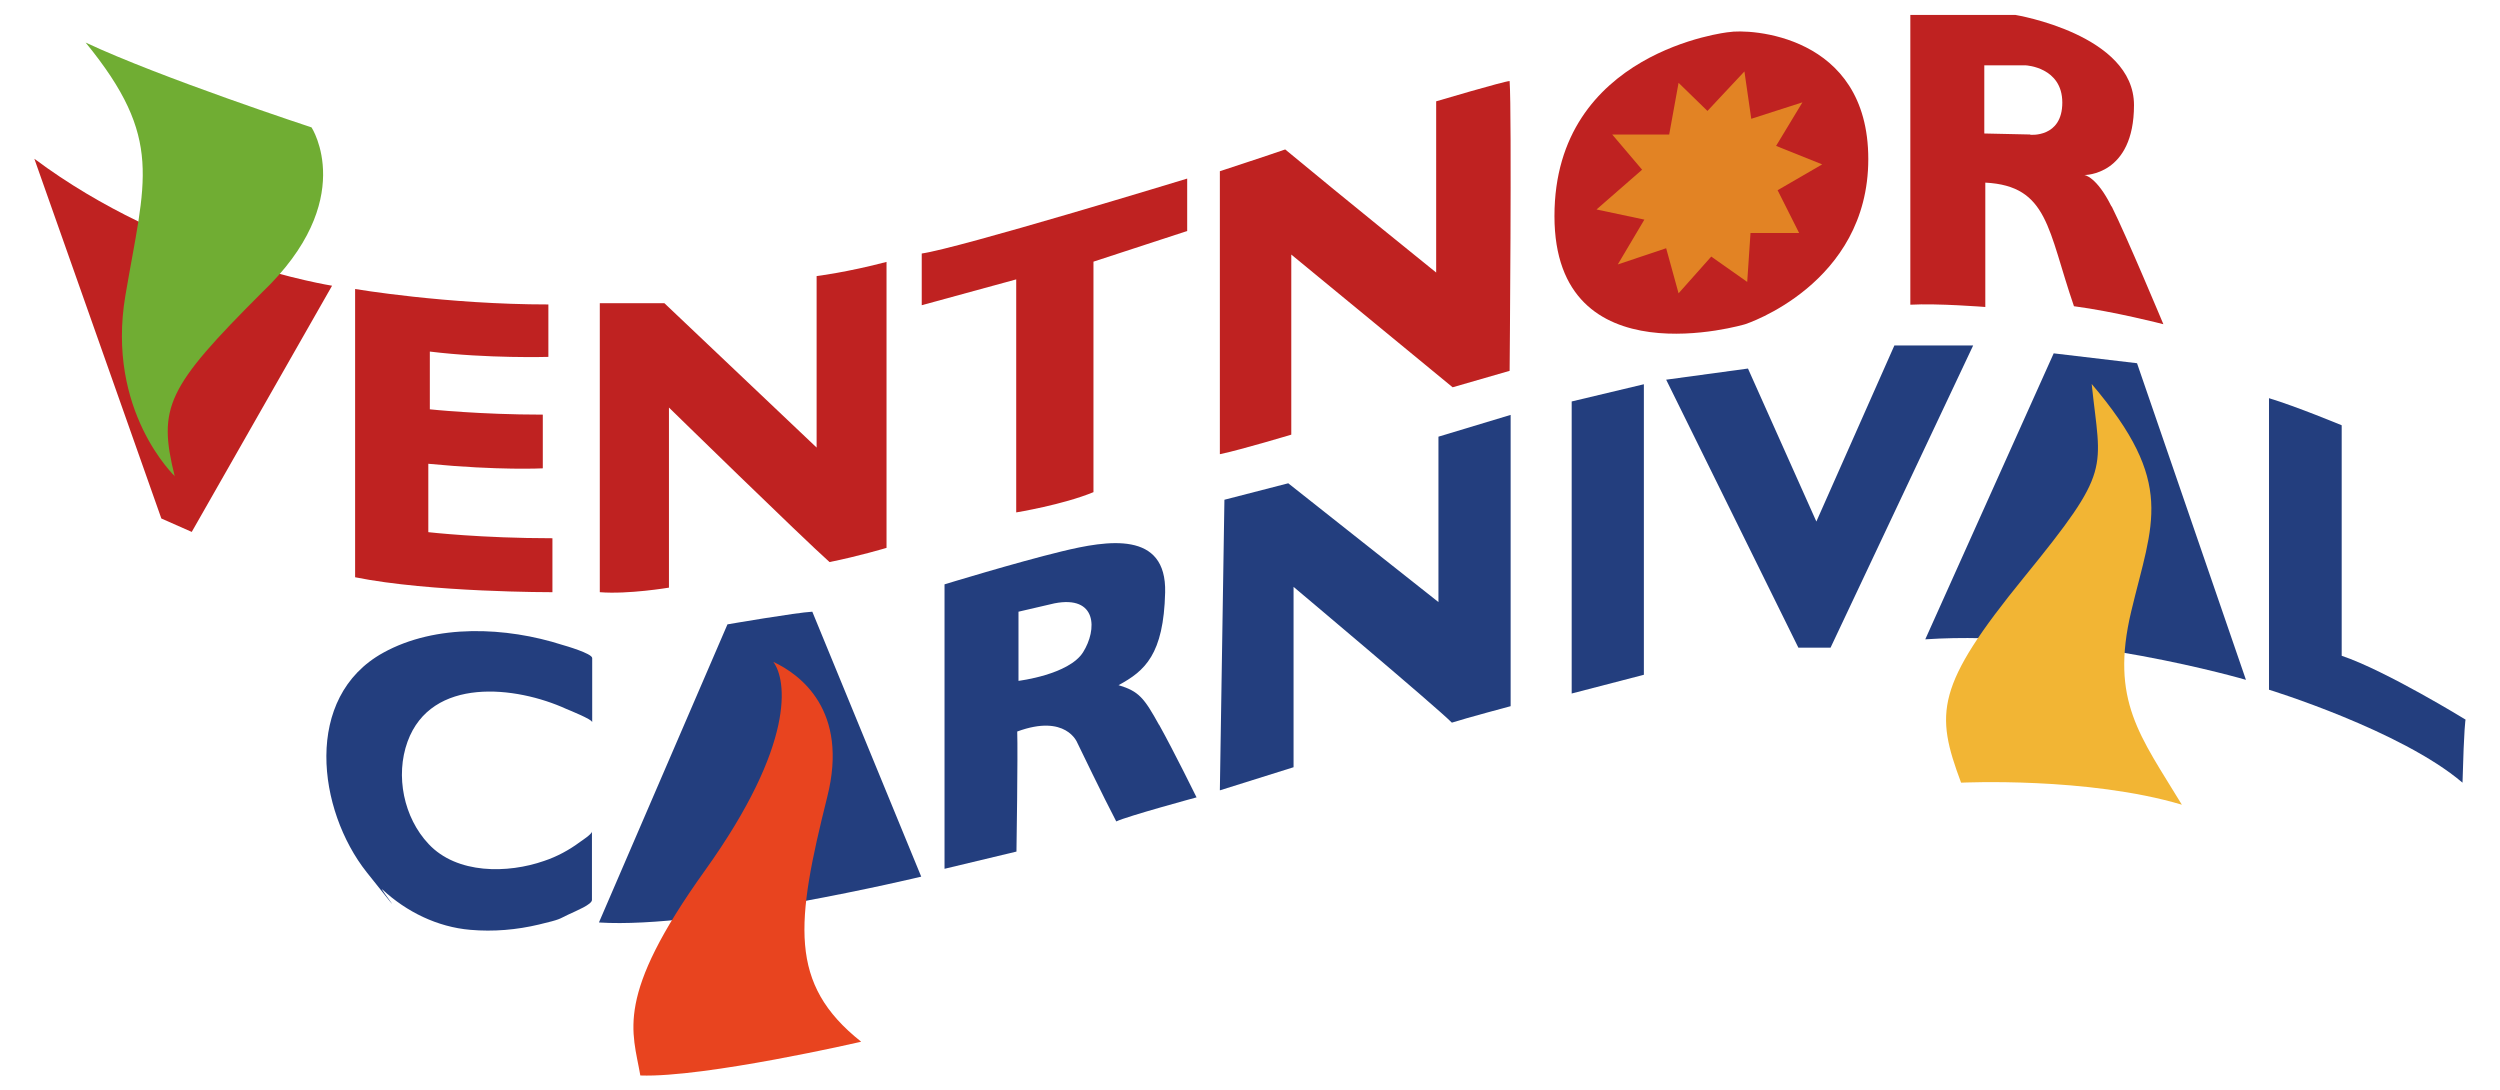 <svg xmlns="http://www.w3.org/2000/svg" id="Layer_1" width="987" height="430.5" viewBox="0 0 987 430.5"><defs><style>      .st0 {        fill: #bf2221;      }      .st1 {        fill: #70ad33;      }      .st2 {        fill: #f2b534;      }      .st3 {        fill: #233e7e;      }      .st4 {        fill: #e8441f;      }      .st5 {        fill: #e28324;      }    </style></defs><path class="st0" d="M13.6,62.8l50.1,141.9,12,5.3,55.4-97.2s-64-10.1-117.5-50.1Z"></path><path class="st0" d="M169.1,210.1s20.9,2.4,49,2.4v21.3s-48.3.1-77.9-5.9v-113.8s36,6.1,76.3,6.1v20.7s-24,.7-46.8-2.1v22.8s19.6,2.1,44.6,2.1v21.2s-17.3.9-45.2-1.8"></path><path class="st0" d="M236.8,233.8v-114.1h25.5l60.1,57v-67.7s12.1-1.5,27.6-5.6v112.9s-11,3.3-22.5,5.6c-11-9.8-63.4-61-63.4-61v71.1s-16,2.7-27.3,1.8Z"></path><path class="st0" d="M363.9,100.1v20.4l37.3-10.2v92s18.4-3,30.5-8v-91l37-12.1v-20.7s-90.4,27.6-104.9,29.6Z"></path><path class="st0" d="M481.6,179.3v-111.7s21.6-7.1,25.8-8.6c24,19.9,59.6,48.6,59.6,48.6V40s27-8,29-8c.9,13,0,114.4,0,114.4l-22.5,6.5-63.7-52.4v71.1s-19.6,5.9-28.1,7.7Z"></path><path class="st0" d="M682.4,12.7s-68.7,7.4-68.7,72.6,75.3,42.7,75.3,42.7c0,0,48.6-15.7,48.6-65.2s-47.3-51.5-55.1-50.1Z"></path><path class="st3" d="M233.8,285v-25.2c0-1.8-10.7-4.9-11.8-5.2-22.1-7.1-49.9-8.4-70.7,3.1-31.7,17.5-26,62.1-6.5,86.7s4,4.7,6.2,6.8c9.5,8.8,21.7,14.8,34.7,15.9,9.1.8,18.3,0,27.1-2.1s7.7-2.1,11.3-3.8,9.6-4.1,9.6-5.9v-27c0,1-4,3.6-4.7,4.1-4.3,3.2-9.1,5.8-14.2,7.5-14.3,5-34.4,5.3-45.6-6.7-9.8-10.4-13.2-26.9-8.3-40.4,9.4-25.8,42.8-22,62.7-12.9,1.2.5,10.1,4.1,10.1,5.1Z"></path><path class="st3" d="M236.5,364.1l50.7-117.6s27.3-4.7,33.5-5c12.7,30.8,43,104.6,43,104.6,0,0-86.2,20.7-127.1,18.1Z"></path><path class="st3" d="M457.6,286.2c-5.9-10.7-8-13.3-16-15.7,10.4-5.6,17.8-12.1,18.4-36.6s-22.8-20.6-40.9-16.2c-18.1,4.4-46.2,13-46.2,13v112.3l28.4-6.8s.6-38.5.3-47.4c19.3-7.1,23.7,4.4,23.7,4.4,0,0,10.7,22.2,15.4,31.1,4.4-2.1,31.7-9.5,31.7-9.5,0,0-8.9-18.1-14.8-28.7ZM427.6,257.5c-5.6,8.9-25.5,11.3-25.5,11.3v-27.3l14.2-3.3c16.9-3.3,16.9,10.4,11.3,19.3Z"></path><path class="st3" d="M481.6,312l1.8-114.7,25.2-6.5,59.3,46.9v-65.3l28.5-8.6v115s-17.6,4.7-23.2,6.5c-6.7-6.7-62.5-53.6-62.5-53.6v71.2l-29,9.1Z"></path><polygon class="st3" points="620.5 158.5 620.5 273.8 649 266.4 649 151.7 620.5 158.5"></polygon><polygon class="st3" points="657.8 149.9 690.1 145.5 717.1 205.9 747.9 136.4 779 136.4 722.7 255.7 710 255.7 657.8 149.9"></polygon><path class="st3" d="M760.1,252.4l50.7-112.9,32.9,3.9,43,125s-67.9-19.9-126.5-16Z"></path><path class="st3" d="M895.8,157.3v115s52.1,16,76.4,36.7c.6-22.5,1.2-24.9,1.2-24.9,0,0-31.4-19.3-48.9-25.2v-91s-17.8-7.4-28.7-10.7Z"></path><path class="st2" d="M774.3,309s49.8-2.4,87.1,8.7c-16.4-27.1-28.4-41-20-76.3s17.8-50.5-15.6-89.8c3.6,34.5,8.4,33.2-26.7,76.3s-35.1,53.6-24.9,81Z"></path><path class="st4" d="M339.9,411.3s-61.6,14.2-87.1,13.3c-3-17.5-10.4-30.8,25.5-80.9s32.3-75.3,27-82.4c10.7,5,29.9,19.2,21.3,53.3-12.4,49.7-15.4,73.8,13.3,96.6Z"></path><path class="st1" d="M69.1,188.1s-27.3-25.8-19.6-71.4,15.4-61.9-15.7-99.9c29.6,13.9,89.2,33.5,89.2,33.5,0,0,18.7,28.7-19.6,65.2-37.6,37.6-41.2,45.3-34.4,72.6Z"></path><path class="st0" d="M833.6,81.5c-5.9-11.9-10.7-12.4-10.7-12.4,0,0,19.6.3,19.6-27.6s-46.8-35.6-46.8-35.6h-41.5v114.4c10.7-.6,29.6.9,29.6.9v-49.1c24.9,1.3,24.6,18.6,35,48.8,16,2.1,35.3,7.1,35.3,7.1,0,0-14.5-34.7-20.4-46.5ZM801.6,53.1l-18.2-.4v-26.9h16.4s14.4.7,14.4,14.7-12.7,12.7-12.7,12.7Z"></path><polygon class="st5" points="662.7 32.7 674.1 43.8 688.7 28.2 691.4 46.9 711.6 40.4 701.2 57.6 719.4 64.9 701.8 75.1 710.3 92 691.1 92 689.8 111.3 675.6 101.3 662.7 115.8 657.8 98 638.7 104.4 649.2 86.7 630.3 82.7 648.3 67 636.5 53.1 659 53.1 662.7 32.7"></polygon></svg>